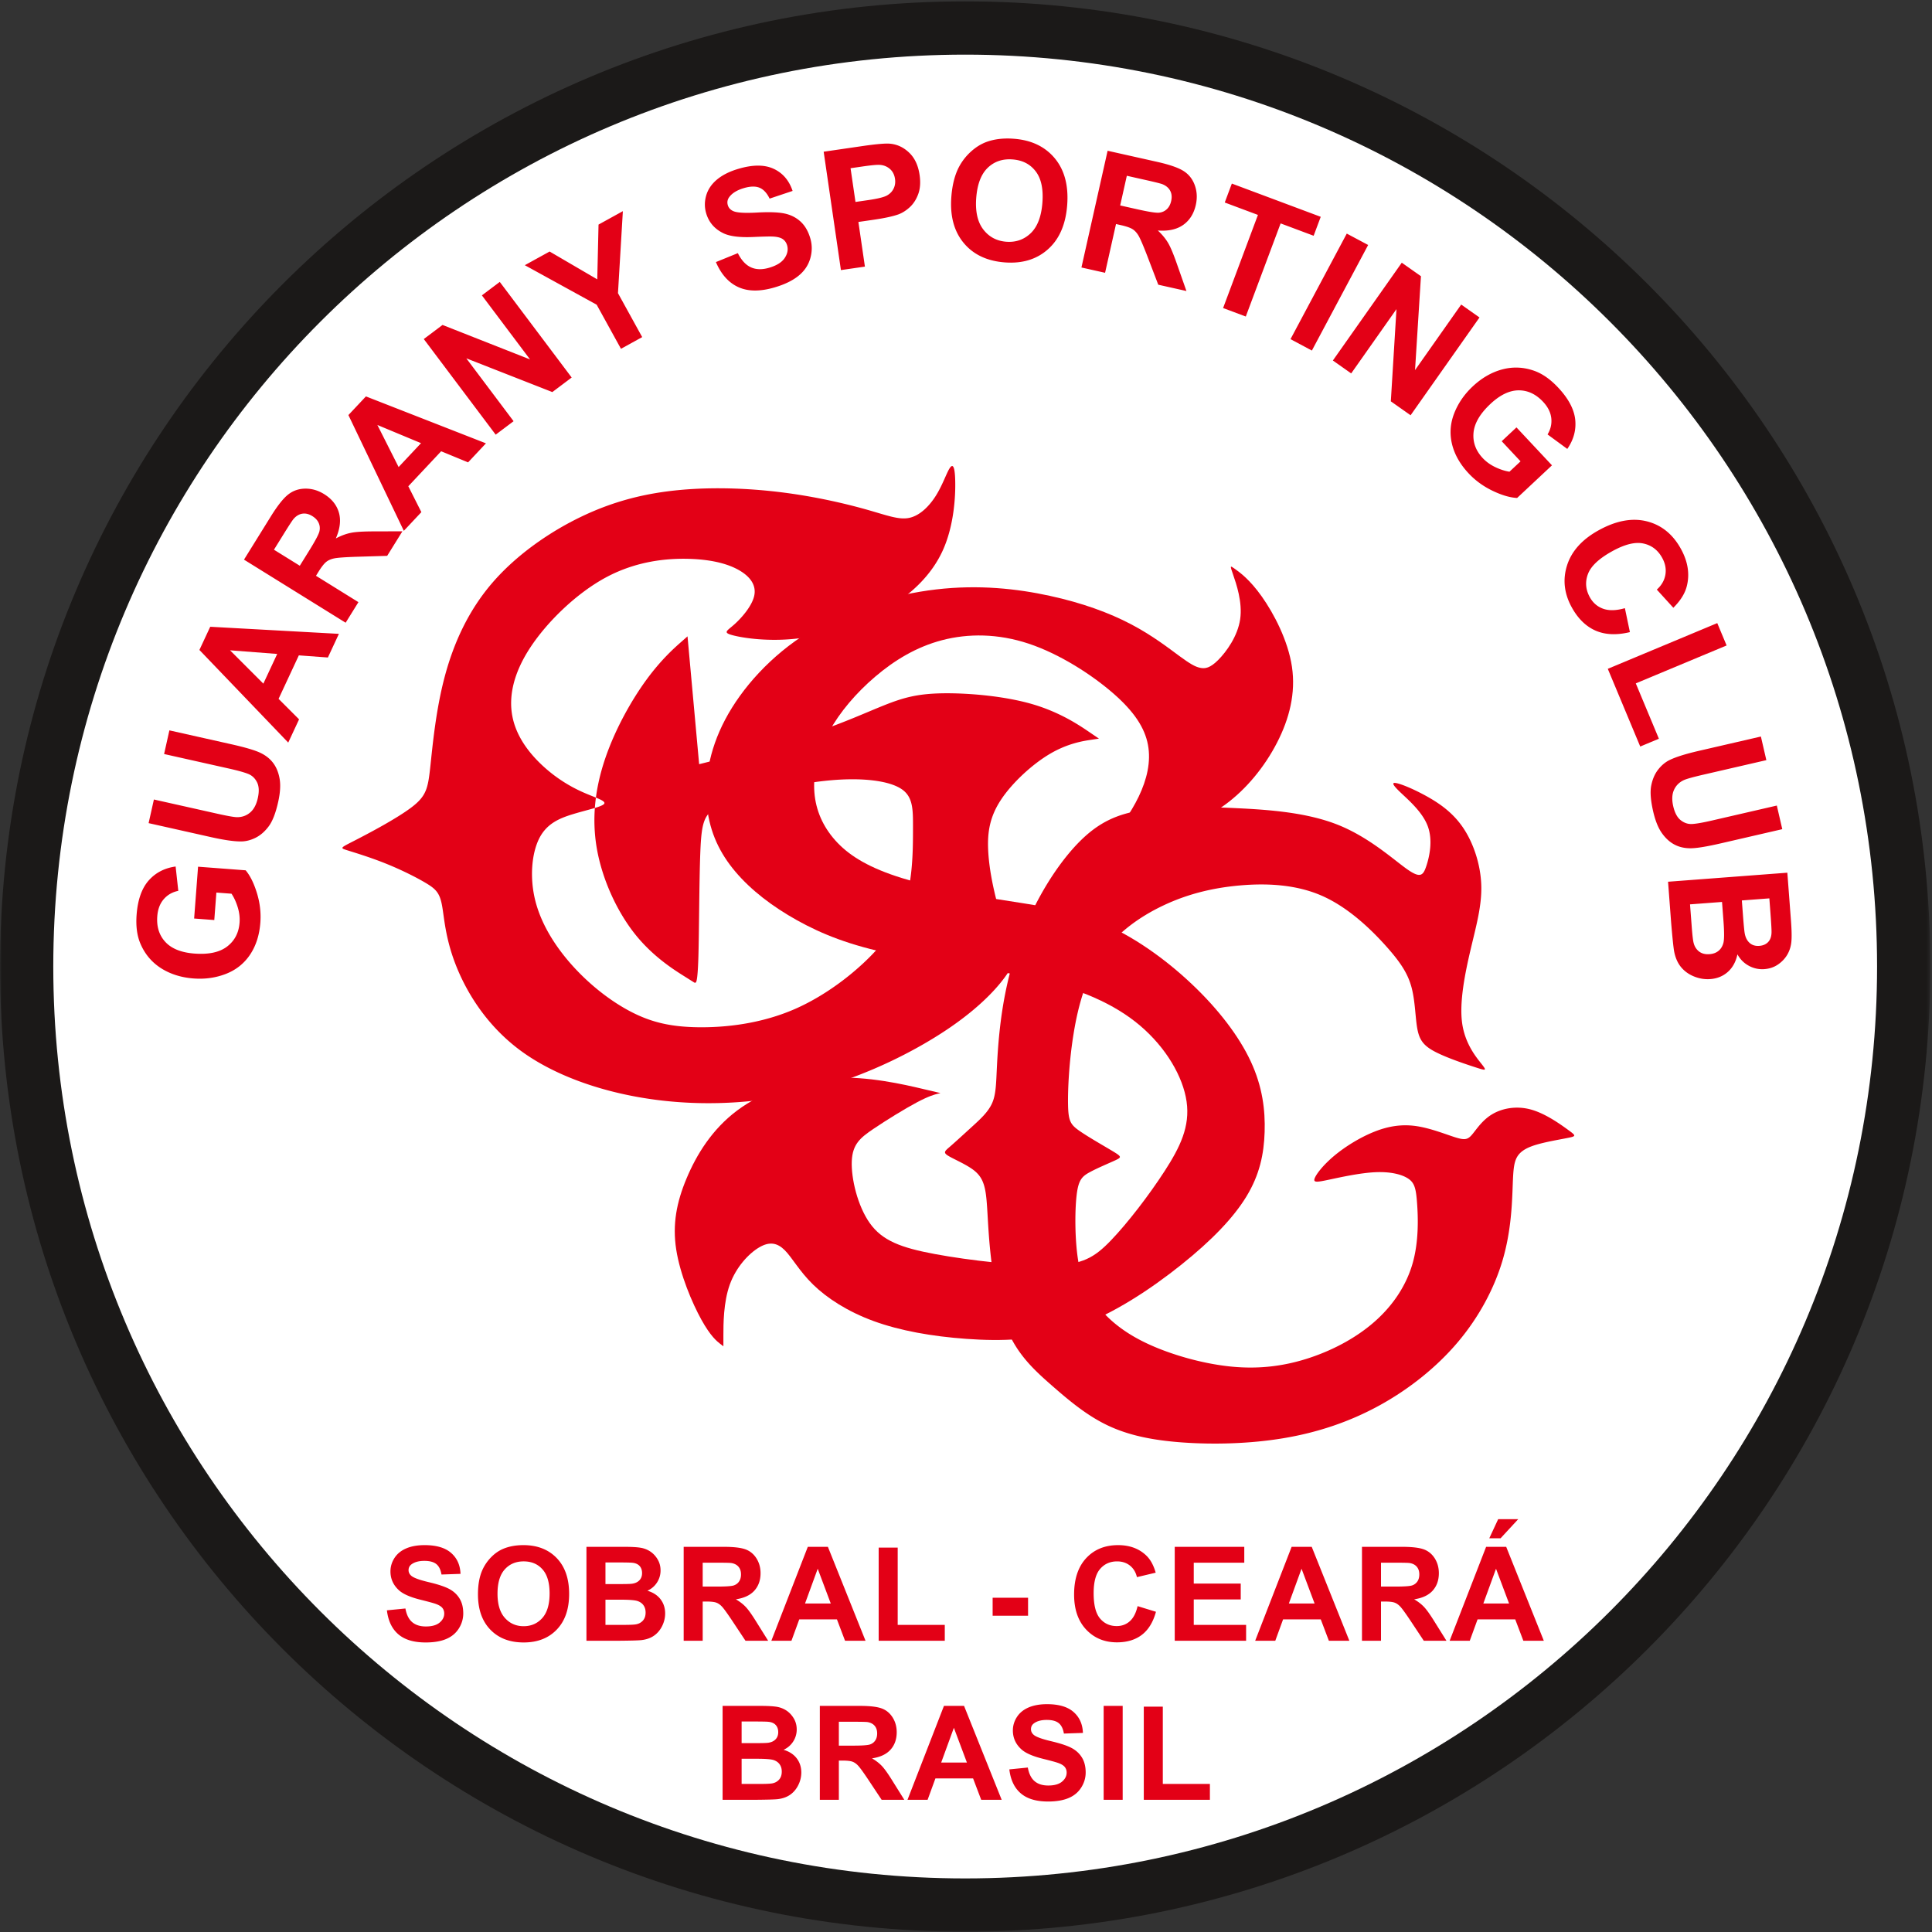<svg xmlns="http://www.w3.org/2000/svg" width="500" height="500" fill="none"><rect width="100%" height="100%" fill="#333333" stroke="none"/><mask id="a" width="500" height="500" x="0" y="0" maskUnits="userSpaceOnUse" style="mask-type:luminance"><path fill="#fff" d="M0 0h499.56v500H0V0Z"/></mask><g mask="url(#a)"><path fill="#1B1918" fill-rule="evenodd" d="M249.791.352c137.955 0 249.787 111.835 249.787 249.787 0 137.951-111.832 249.783-249.787 249.783C111.84 499.922.008 388.09.008 250.139.008 112.187 111.84.352 249.79.352Z" clip-rule="evenodd"/></g><path fill="#fff" fill-rule="evenodd" d="M249.785 14.14c130.339 0 235.999 105.66 235.999 236 0 130.336-105.66 235.995-235.999 235.995-130.336 0-235.996-105.659-235.996-235.995 0-130.34 105.66-236 235.996-236Z" clip-rule="evenodd"/><path fill="#E30016" fill-rule="evenodd" d="M178.535 144.634c-6.018-.2-13.836.601-21.558 4.712-7.721 4.112-15.34 11.532-19.751 18.247-4.41 6.719-5.616 12.733-4.613 17.848 1.003 5.115 4.211 9.322 7.622 12.534a37.974 37.974 0 0 0 10.326 6.918c3.308 1.501 6.317 2.305 5.815 3.105-.501.804-4.513 1.604-8.12 2.711-3.61 1.102-6.818 2.504-8.725 6.313-1.903 3.813-2.507 10.027-1.003 16.041 1.505 6.018 5.115 11.834 9.625 16.845 4.514 5.012 9.927 9.227 15.141 11.933 5.215 2.707 10.226 3.909 17.343 4.009 7.121.1 16.344-.903 25.069-4.713 8.721-3.809 16.944-10.425 21.956-16.24 5.012-5.816 6.818-10.831 7.718-16.042.904-5.214.904-10.627.904-14.938 0-4.315 0-7.523-2.707-9.525-2.707-2.006-8.12-2.81-13.936-2.707-5.815.1-12.032 1.103-18.25 2.404-6.213 1.306-12.431 2.906-15.838 4.813-3.411 1.906-4.012 4.111-4.311 11.73-.302 7.619-.302 20.655-.502 27.171-.202 6.516-.601 6.516-.803 6.516h-.2l-2.706-1.704c-2.707-1.704-8.124-5.111-12.734-10.927-4.613-5.815-8.422-14.038-9.827-22.059-1.402-8.02-.399-15.838 2.205-23.461 2.607-7.618 6.819-15.038 10.628-20.252 3.813-5.214 7.22-8.22 8.924-9.725l1.707-1.504.498 5.513 2.006 22.059.502 5.513 5.214-1.301c5.214-1.306 15.639-3.913 23.863-6.62 8.22-2.706 14.234-5.513 19.047-7.419 4.815-1.903 8.422-2.906 14.938-3.006 6.52-.099 15.945.701 23.162 2.807 7.22 2.105 12.232 5.513 14.74 7.22l2.507 1.704-2.006.299c-2.006.302-6.018.903-10.628 3.61-4.613 2.706-9.827 7.519-12.733 11.933-2.91 4.41-3.511 8.419-3.308 12.932.199 4.511 1.202 9.526 2.404 14.036 1.203 4.513 2.608 8.522 3.511 11.029.903 2.508 1.302 3.511-.701 6.616-2.006 3.109-6.42 8.323-14.839 14.138-8.422 5.816-20.857 12.232-34.291 15.942-13.434 3.71-27.871 4.713-41.508 3.009-13.637-1.704-26.47-6.118-35.494-12.733-9.023-6.62-14.234-15.44-16.944-22.462-2.707-7.017-2.906-12.231-3.507-15.337-.601-3.108-1.604-4.111-4.112-5.616-2.507-1.504-6.516-3.51-10.528-5.111-4.009-1.608-8.02-2.81-9.924-3.411-1.906-.601-1.703-.601 2.003-2.507 3.713-1.903 10.93-5.713 14.739-8.622 3.813-2.906 4.212-4.912 4.813-10.425.601-5.517 1.405-14.541 3.709-23.262 2.309-8.721 6.118-17.147 12.332-24.364 6.217-7.22 14.839-13.235 23.262-17.244 8.422-4.012 16.645-6.018 25.466-6.818 8.825-.804 18.247-.402 26.769.701 8.522 1.102 16.144 2.906 21.458 4.41 5.314 1.505 8.32 2.707 11.026 2.109 2.711-.604 5.115-3.009 6.819-5.716 1.704-2.71 2.707-5.715 3.51-7.017.801-1.305 1.402-.904 1.501 3.105.103 4.012-.298 11.631-3.208 18.047-2.906 6.417-8.319 11.631-15.237 15.544-6.918 3.909-15.341 6.516-22.76 7.316-7.42.804-13.836-.199-16.444-.903-2.607-.701-1.401-1.1.502-2.807 1.906-1.703 4.513-4.712 5.115-7.32.601-2.603-.804-4.812-3.611-6.516-2.806-1.703-7.017-2.906-13.032-3.108Z" clip-rule="evenodd"/><path fill="#E30016" fill-rule="evenodd" d="M271.659 154.195c-8.443-1.838-18.356-2.94-29.372-1.652-11.013 1.285-23.131 4.953-32.952 11.012-9.82 6.06-17.35 14.503-21.664 22.675-4.314 8.168-5.414 16.061-4.682 22.67.735 6.609 3.304 11.933 7.344 16.708 4.039 4.771 9.546 8.996 15.973 12.575 6.426 3.58 13.767 6.516 24.601 8.718 10.83 2.206 25.151 3.672 36.805 6.334 11.659 2.662 20.655 6.52 27.356 12.208 6.702 5.692 11.106 13.218 12.023 19.645.92 6.427-1.652 11.751-5.689 17.992-4.039 6.241-9.545 13.4-13.86 17.9-4.314 4.496-7.436 6.33-15.515 6.516-8.076.182-21.112-1.285-30.015-2.937-8.903-1.652-13.675-3.49-16.89-7.986-3.211-4.5-4.864-11.659-4.682-16.066.186-4.403 2.206-6.056 5.599-8.35 3.398-2.295 8.172-5.235 11.291-6.887 3.123-1.652 4.589-2.017 5.324-2.202l.735-.182-4.681-1.103c-4.682-1.102-14.043-3.304-23.224-2.844-9.178.457-18.175 3.579-24.691 8.443-6.516 4.864-10.555 11.473-13.125 17.625-2.573 6.149-3.672 11.84-2.665 18.357 1.01 6.519 4.132 13.86 6.519 18.174 2.388 4.314 4.04 5.599 4.864 6.245l.828.642v-2.848c0-2.844 0-8.535 1.652-13.125 1.652-4.589 4.957-8.079 7.619-9.638 2.659-1.56 4.678-1.195 6.609.735 1.927 1.927 3.761 5.414 7.34 8.903 3.583 3.487 8.907 6.977 15.698 9.453 6.795 2.48 15.052 3.947 23.959 4.59 8.903.642 18.449.46 28.177-2.937 9.731-3.398 19.645-10.006 27.445-16.248 7.805-6.241 13.496-12.115 16.89-17.714 3.397-5.599 4.5-10.923 4.682-16.615.185-5.691-.55-11.747-3.579-18.263-3.03-6.52-8.354-13.496-15.238-20.013-6.883-6.516-15.327-12.575-23.866-16.065-8.536-3.486-17.164-4.403-26.71-5.963-9.546-1.563-20.009-3.765-27.446-6.427-7.436-2.662-11.84-5.784-14.869-9.453-3.03-3.672-4.682-7.897-4.864-12.579-.186-4.681 1.099-9.82 3.854-14.866 2.754-5.049 6.976-10.006 11.933-14.231 4.956-4.222 10.648-7.708 17.346-9.453 6.702-1.745 14.413-1.745 22.4.917 7.986 2.662 16.247 7.986 21.753 12.761 5.506 4.771 8.261 8.993 9.089 13.4.825 4.407-.275 8.996-2.387 13.403-2.113 4.403-5.232 8.625-7.804 11.287-2.57 2.662-4.589 3.765-2.57 3.397 2.02-.367 8.079-2.201 14.321-4.221 6.241-2.02 12.668-4.222 18.267-8.261 5.599-4.04 10.37-9.914 13.582-16.155 3.215-6.241 4.867-12.85 3.857-19.644-1.01-6.795-4.682-13.768-7.804-18.175-3.119-4.407-5.688-6.241-6.973-7.158-1.285-.921-1.285-.921-.46 1.466.827 2.388 2.48 7.162 1.837 11.566-.645 4.407-3.582 8.446-5.691 10.556-2.113 2.112-3.398 2.294-4.682 2.019-1.285-.274-2.57-1.01-5.324-3.026-2.755-2.02-6.977-5.328-12.576-8.264-5.599-2.937-12.575-5.507-21.022-7.341Z" clip-rule="evenodd"/><path fill="#E30016" fill-rule="evenodd" d="M319.974 209.152c-8.666-.405-16.274-.477-22.529.268-6.259.742-11.168 2.305-16.086 6.547-4.919 4.246-9.842 11.171-13.527 18.487-3.686 7.317-6.135 15.021-7.602 22.29-1.47 7.265-1.961 14.093-2.205 18.885-.244 4.792-.244 7.543-1.254 9.838-1.01 2.294-3.029 4.132-5.142 6.059-2.109 1.927-4.311 3.947-5.688 5.142-1.378 1.192-1.931 1.56-.646 2.384 1.288.828 4.407 2.113 6.427 3.579 2.02 1.471 2.937 3.123 3.397 6.245.46 3.119.46 7.708 1.099 14.317.646 6.609 1.931 15.238 4.682 21.479 2.755 6.245 6.976 10.099 11.383 13.953 4.408 3.854 8.997 7.711 14.41 10.281 5.417 2.569 11.658 3.857 19.463 4.407 7.8.549 17.164.367 25.975-1.103 8.814-1.467 17.072-4.222 24.783-8.443 7.712-4.222 14.87-9.913 20.376-16.433 5.51-6.516 9.364-13.86 11.476-20.836 2.11-6.977 2.477-13.586 2.663-18.175.182-4.589.182-7.158 1.192-8.903 1.009-1.742 3.029-2.662 5.784-3.397 2.751-.732 6.241-1.285 7.894-1.649 1.652-.368 1.466-.553-.554-2.02-2.019-1.47-5.873-4.225-9.635-5.235-3.764-1.006-7.436-.275-10.006 1.288-2.572 1.56-4.039 3.947-5.142 5.232-1.099 1.284-1.834 1.466-4.221.735-2.388-.735-6.424-2.388-10.188-2.941-3.765-.549-7.252 0-10.924 1.471-3.672 1.466-7.526 3.854-10.373 6.241-2.844 2.387-4.679 4.775-5.046 5.874-.368 1.102.731.917 3.761.275 3.03-.643 7.986-1.742 11.933-1.927 3.947-.183 6.884.553 8.536 1.652 1.652 1.102 2.02 2.573 2.295 6.334.278 3.765.46 9.82-1.1 15.423-1.562 5.599-4.867 10.737-9.549 14.959-4.678 4.225-10.737 7.526-17.072 9.639-6.334 2.112-12.942 3.029-20.376 2.294-7.436-.732-15.698-3.119-21.753-5.966-6.06-2.845-9.914-6.149-12.668-9.546-2.755-3.397-4.408-6.884-5.232-12.208-.828-5.324-.828-12.483-.367-16.522.456-4.04 1.377-4.957 3.397-6.059 2.016-1.1 5.138-2.388 6.698-3.119 1.563-.736 1.563-.918-.55-2.206-2.112-1.284-6.334-3.672-8.721-5.324-2.384-1.649-2.937-2.569-3.03-6.698-.089-4.132.279-11.476 1.47-18.727 1.192-7.252 3.212-14.41 7.159-20.102 3.95-5.692 9.824-9.913 15.976-12.833 6.155-2.923 12.589-4.544 19.658-5.19 7.069-.642 14.771-.306 21.558 2.71 6.788 3.013 12.661 8.704 16.515 13.019 3.858 4.314 5.692 7.251 6.609 10.83.921 3.579.921 7.804 1.47 10.648.553 2.848 1.653 4.315 4.682 5.874 3.03 1.563 7.987 3.215 10.556 4.04 2.569.828 2.755.828 1.377-.917-1.377-1.745-4.314-5.232-5.049-10.649-.735-5.417.735-12.757 2.205-19.002 1.467-6.241 2.934-11.38 2.752-16.704-.183-5.324-2.02-10.831-4.682-14.777-2.662-3.947-6.149-6.335-9.453-8.172-3.305-1.834-6.427-3.119-7.805-3.394-1.374-.278-1.006.457 1.01 2.384 2.02 1.93 5.692 5.049 7.069 8.721 1.378 3.672.461 7.894-.367 10.374-.824 2.476-1.56 3.212-5.049.735-3.487-2.48-9.728-8.172-17.715-11.384-7.986-3.211-17.714-3.946-26.384-4.352ZM55.459 238.107l-5.218-.395 1.017-13.41 12.318.934c1.174 1.398 2.143 3.37 2.926 5.922.776 2.545 1.069 5.091.876 7.636-.247 3.225-1.133 5.984-2.672 8.282-1.543 2.291-3.628 3.946-6.238 4.963-2.618 1.017-5.414 1.412-8.382 1.185-3.221-.244-6.028-1.137-8.436-2.669-2.397-1.542-4.173-3.658-5.314-6.351-.879-2.061-1.202-4.558-.979-7.505.292-3.83 1.323-6.767 3.095-8.801 1.783-2.026 4.105-3.246 7-3.648l.691 6.3c-1.549.313-2.81 1.044-3.785 2.178-.965 1.127-1.518 2.586-1.652 4.383-.21 2.717.49 4.946 2.102 6.677 1.61 1.735 4.115 2.735 7.512 2.992 3.672.279 6.489-.323 8.443-1.81 1.955-1.491 3.037-3.548 3.236-6.186.1-1.302-.058-2.628-.47-3.975-.413-1.353-.952-2.524-1.615-3.52l-3.916-.296-.54 7.114Zm-17-25.079 1.37-6.117 16.372 3.668c2.603.584 4.3.883 5.1.907 1.296.017 2.433-.371 3.394-1.175.973-.807 1.642-2.054 2.02-3.744.385-1.707.323-3.081-.192-4.111-.515-1.031-1.264-1.745-2.257-2.154-.996-.406-2.683-.88-5.077-1.415l-16.721-3.748 1.37-6.121 15.887 3.562c3.627.811 6.159 1.549 7.581 2.216 1.425.666 2.556 1.552 3.394 2.672.834 1.109 1.384 2.473 1.666 4.088.278 1.621.158 3.617-.378 6-.642 2.879-1.463 4.985-2.463 6.321-1 1.333-2.13 2.312-3.39 2.94-1.264.625-2.501.938-3.738.948-1.82.014-4.424-.364-7.807-1.12l-16.13-3.617Zm49.25-48.989-2.85 6.121-7.52-.553-5.245 11.256 5.304 5.307-2.803 6.012-22.987-23.973 2.8-6.004 33.302 1.834Zm-15.969 5.2-12.207-.941 8.621 8.629 3.587-7.688Zm17.711-8.079-26.305-16.326 6.946-11.191c1.745-2.81 3.253-4.706 4.517-5.685 1.264-.989 2.734-1.484 4.417-1.501 1.687-.014 3.305.457 4.86 1.422 1.976 1.226 3.247 2.813 3.817 4.771.567 1.955.302 4.184-.79 6.695 1.377-.732 2.7-1.216 3.96-1.46 1.264-.251 3.315-.367 6.145-.361l7.125-.024-3.944 6.352-8.106.244c-2.89.099-4.758.237-5.603.415-.841.175-1.539.478-2.085.921-.546.446-1.202 1.281-1.961 2.504l-.67 1.078 10.985 6.822-3.308 5.324Zm-11.864-14.746 2.439-3.929c1.583-2.549 2.456-4.201 2.638-4.971.178-.766.117-1.498-.193-2.181-.302-.687-.852-1.278-1.642-1.766-.89-.553-1.744-.755-2.59-.625-.838.134-1.597.588-2.267 1.36-.333.395-1.164 1.67-2.5 3.817l-2.573 4.146 6.688 4.149Zm48.175-31.677-4.623 4.926-6.97-2.875-8.498 9.054 3.377 6.698-4.538 4.837-14.344-29.957 4.534-4.829 31.062 12.146Zm-16.8-.048-11.298-4.706 5.496 10.889 5.802-6.183Zm19.321-2.199-18.607-24.745 4.85-3.648 22.654 8.928-12.469-16.585 4.63-3.483 18.608 24.746-5.005 3.765-22.262-8.729 12.232 16.268-4.631 3.483Zm32.423-22.22-6.289-11.411-18.597-10.226 6.42-3.538 12.331 7.203.327-14.176 6.296-3.473-1.264 21.221 6.269 11.373-5.493 3.027Zm24.57-22.444 5.675-2.312c.931 1.851 2.061 3.074 3.404 3.675 1.343.605 2.923.632 4.74.093 1.92-.567 3.25-1.405 3.985-2.51.731-1.104.941-2.203.618-3.295-.209-.704-.594-1.237-1.147-1.614-.553-.371-1.402-.584-2.528-.643-.773-.041-2.491 0-5.16.117-3.438.144-5.973-.172-7.612-.955-2.304-1.103-3.799-2.83-4.496-5.187-.45-1.515-.443-3.064.017-4.637.467-1.573 1.398-2.937 2.803-4.108 1.409-1.168 3.239-2.085 5.52-2.758 3.713-1.1 6.753-1.106 9.117-.01 2.366 1.095 3.998 3.001 4.912 5.729l-5.95 1.989c-.711-1.46-1.583-2.395-2.617-2.817-1.034-.426-2.391-.392-4.064.103-1.728.512-2.974 1.274-3.737 2.28-.491.65-.629 1.358-.398 2.134.209.704.683 1.216 1.425 1.539.941.419 2.971.54 6.083.37 3.112-.178 5.476-.095 7.08.227 1.618.327 3.005 1.004 4.17 2.048 1.168 1.047 2.03 2.504 2.583 4.38.505 1.696.505 3.434 0 5.2-.508 1.765-1.515 3.266-3.03 4.496-1.511 1.237-3.562 2.236-6.138 2.999-3.754 1.113-6.891 1.1-9.415-.038-2.521-1.133-4.466-3.3-5.84-6.495ZM217.63 69.9l-4.465-30.636 9.923-1.446c3.758-.55 6.225-.756 7.41-.615 1.824.206 3.438.993 4.846 2.36 1.409 1.367 2.288 3.273 2.645 5.709.275 1.885.162 3.51-.329 4.891-.499 1.384-1.213 2.518-2.154 3.404-.945.88-1.941 1.522-2.992 1.913-1.432.509-3.545.969-6.341 1.378l-4.022.584 1.686 11.555-6.207.903Zm2.494-26.363 1.274 8.728 3.374-.491c2.431-.354 4.025-.756 4.798-1.195.773-.44 1.343-1.034 1.707-1.793.364-.753.485-1.577.351-2.49-.165-1.12-.625-1.993-1.381-2.625-.763-.632-1.649-.969-2.683-1.007-.752-.03-2.239.114-4.465.44l-2.975.433Zm26.082 7.423c.24-3.15.913-5.757 2.016-7.828a14.468 14.468 0 0 1 3.198-4.023c1.309-1.157 2.707-1.985 4.198-2.487 1.988-.666 4.238-.906 6.756-.714 4.555.343 8.086 2.033 10.607 5.066 2.518 3.037 3.586 7.073 3.205 12.109-.378 4.998-2.033 8.804-4.957 11.414-2.923 2.621-6.657 3.755-11.194 3.411-4.589-.35-8.141-2.027-10.638-5.043-2.497-3.009-3.562-6.976-3.191-11.905Zm6.44.278c-.264 3.497.347 6.21 1.828 8.145 1.48 1.926 3.466 2.988 5.952 3.177 2.494.189 4.603-.557 6.341-2.223 1.732-1.676 2.735-4.304 3.006-7.89.268-3.545-.309-6.248-1.738-8.103-1.419-1.865-3.414-2.892-5.994-3.084-2.573-.196-4.716.529-6.423 2.17-1.711 1.65-2.7 4.25-2.972 7.808Zm27.229 17.99 6.774-30.211 12.847 2.878c3.229.725 5.516 1.525 6.856 2.394 1.35.87 2.301 2.096 2.868 3.68.567 1.586.656 3.27.258 5.055-.509 2.27-1.591 3.995-3.25 5.173-1.662 1.179-3.854 1.663-6.585 1.457 1.144 1.061 2.037 2.15 2.683 3.26.653 1.112 1.436 3.012 2.36 5.684l2.363 6.72-7.292-1.636-2.896-7.574c-1.044-2.696-1.79-4.414-2.233-5.156-.443-.735-.958-1.291-1.556-1.662-.604-.371-1.604-.715-3.012-1.03l-1.237-.279-2.83 12.617-6.118-1.37Zm10.027-16.056 4.513 1.01c2.927.656 4.775.941 5.562.859.779-.086 1.453-.385 1.995-.9.55-.512.924-1.223 1.13-2.133.227-1.017.138-1.897-.264-2.649-.402-.749-1.079-1.315-2.027-1.697-.484-.182-1.961-.55-4.427-1.102l-4.761-1.069-1.721 7.681Zm26.635 26.549 9.016-24.1-8.587-3.212 1.834-4.901 23.004 8.604-1.834 4.902-8.546-3.198-9.014 24.1-5.873-2.195Zm17.442 8.055 14.565-27.322 5.533 2.947-14.564 27.325-5.534-2.95Zm10.968 5.523 17.831-25.312 4.964 3.497-1.532 24.299 11.946-16.962 4.737 3.339-17.831 25.309-5.118-3.607 1.463-23.863-11.72 16.64-4.74-3.34Zm43.693 20.888 3.82-3.575 9.188 9.817-9.017 8.443c-1.824-.083-3.933-.701-6.344-1.852-2.398-1.15-4.469-2.655-6.214-4.517-2.212-2.363-3.641-4.884-4.294-7.57-.645-2.686-.456-5.342.564-7.952 1.02-2.614 2.621-4.943 4.795-6.977 2.356-2.208 4.912-3.672 7.67-4.407 2.755-.724 5.517-.604 8.272.378 2.112.749 4.17 2.199 6.189 4.356 2.625 2.803 4.091 5.551 4.39 8.23.289 2.683-.384 5.218-2.047 7.622l-5.108-3.748c.818-1.353 1.134-2.775.959-4.262-.179-1.474-.88-2.869-2.113-4.184-1.862-1.989-3.974-2.982-6.341-2.968-2.367.017-4.799 1.185-7.285 3.514-2.69 2.518-4.146 4.998-4.377 7.444-.223 2.449.564 4.637 2.371 6.567.889.952 1.978 1.735 3.246 2.343 1.274.611 2.5 1.003 3.682 1.192l2.868-2.686-4.874-5.208Zm31.88 43.205 1.298 6.2c-3.435.832-6.399.698-8.896-.391-2.487-1.096-4.538-3.095-6.142-6.005-1.989-3.603-2.391-7.24-1.213-10.919 1.182-3.676 3.906-6.692 8.179-9.048 4.51-2.49 8.663-3.26 12.445-2.312 3.785.948 6.726 3.325 8.824 7.124 1.831 3.319 2.333 6.558 1.515 9.711-.481 1.876-1.638 3.717-3.473 5.537l-4.276-4.702c1.226-1.096 1.965-2.377 2.219-3.841.251-1.473-.028-2.933-.831-4.383-1.11-2.012-2.731-3.249-4.864-3.702-2.133-.464-4.813.202-8.042 1.985-3.421 1.886-5.523 3.854-6.292 5.884-.777 2.04-.619 4.043.47 6.018.807 1.46 1.962 2.46 3.466 2.995 1.505.536 3.373.492 5.613-.151Zm-4.424 15.698 28.331-11.83 2.418 5.788-23.505 9.81 5.98 14.327-4.829 2.017-8.395-20.112Zm39.622 17.525 1.412 6.111-16.351 3.772c-2.597.601-4.256 1.064-4.987 1.391-1.179.542-2.034 1.384-2.556 2.524-.526 1.151-.591 2.563-.203 4.25.395 1.707 1.045 2.919 1.955 3.623.91.708 1.892 1.031 2.968.966 1.071-.062 2.799-.364 5.186-.918l16.701-3.854 1.409 6.111-15.863 3.662c-3.624.835-6.224 1.267-7.797 1.281-1.57.014-2.975-.295-4.212-.944-1.233-.639-2.322-1.632-3.273-2.965-.952-1.339-1.704-3.191-2.254-5.571-.666-2.875-.838-5.129-.511-6.764.326-1.635.917-3.005 1.786-4.118.869-1.11 1.848-1.927 2.957-2.473 1.635-.797 4.146-1.584 7.523-2.364l16.11-3.72Zm6.846 35.24.934 12.348c.185 2.449.223 4.277.11 5.493-.113 1.223-.457 2.325-1.027 3.321-.574 1-1.371 1.855-2.391 2.566-1.023.715-2.209 1.123-3.538 1.223a7.193 7.193 0 0 1-4.053-.862c-1.268-.687-2.247-1.676-2.951-2.958-.412 1.917-1.236 3.425-2.483 4.538-1.244 1.106-2.759 1.728-4.548 1.862-1.408.106-2.8-.114-4.177-.667-1.381-.553-2.511-1.363-3.394-2.438-.876-1.069-1.47-2.426-1.783-4.071-.185-1.027-.446-3.528-.779-7.502l-.794-10.514 30.874-2.339Zm-4.658 6.643-7.117.539.309 4.081c.185 2.421.333 3.929.45 4.513.202 1.051.635 1.865 1.291 2.432.656.564 1.477.804 2.47.728.955-.072 1.704-.395 2.26-.965.557-.57.859-1.381.9-2.425.028-.622-.072-2.401-.292-5.324l-.271-3.579Zm-12.246.927-8.281.625.439 5.778c.169 2.243.34 3.668.509 4.263.243.913.711 1.638 1.408 2.171.704.532 1.597.759 2.696.676.935-.072 1.701-.35 2.316-.855.611-.495 1.037-1.185 1.267-2.054.23-.869.24-2.727.028-5.565l-.382-5.039ZM100.133 416.751l4.788-.474c.289 1.601.866 2.772 1.742 3.524.876.753 2.061 1.127 3.548 1.127 1.573 0 2.762-.337 3.559-1.003.797-.666 1.198-1.45 1.198-2.343 0-.577-.168-1.065-.501-1.47-.333-.402-.924-.752-1.762-1.048-.57-.202-1.872-.553-3.909-1.064-2.621-.656-4.459-1.46-5.517-2.415-1.487-1.34-2.229-2.975-2.229-4.905 0-1.24.35-2.405 1.048-3.487.7-1.082 1.707-1.899 3.026-2.466 1.319-.567 2.902-.849 4.771-.849 3.036 0 5.328.674 6.863 2.027 1.539 1.35 2.343 3.15 2.422 5.407l-4.923.171c-.209-1.257-.656-2.157-1.343-2.706-.683-.546-1.714-.825-3.081-.825-1.415 0-2.525.296-3.321.883-.516.378-.777.883-.777 1.515 0 .577.244 1.072.732 1.477.615.526 2.116 1.072 4.496 1.635 2.384.56 4.143 1.151 5.28 1.748 1.144.608 2.037 1.426 2.682 2.474.646 1.047.966 2.339.966 3.871 0 1.391-.385 2.7-1.158 3.916-.776 1.216-1.868 2.122-3.284 2.71-1.411.594-3.177.886-5.29.886-3.07 0-5.43-.704-7.079-2.126-1.645-1.415-2.624-3.48-2.947-6.19Zm23.564-4.132c0-2.477.374-4.558 1.116-6.245a11.367 11.367 0 0 1 2.264-3.339c.955-.986 2.002-1.714 3.139-2.195 1.515-.639 3.263-.962 5.245-.962 3.587 0 6.451 1.113 8.605 3.339 2.15 2.23 3.225 5.324 3.225 9.292 0 3.929-1.068 7.007-3.201 9.226-2.133 2.226-4.991 3.332-8.56 3.332-3.617 0-6.495-1.103-8.629-3.315-2.133-2.205-3.204-5.252-3.204-9.133Zm5.059-.162c0 2.755.639 4.844 1.914 6.269 1.271 1.419 2.888 2.133 4.846 2.133 1.965 0 3.573-.707 4.833-2.116 1.258-1.415 1.886-3.531 1.886-6.354 0-2.79-.611-4.871-1.841-6.242-1.219-1.374-2.844-2.061-4.878-2.061-2.023 0-3.658.698-4.898 2.085-1.24 1.391-1.862 3.483-1.862 6.286Zm23.015-12.139h9.721c1.93 0 3.362.079 4.307.241a6.359 6.359 0 0 1 2.538.999c.749.509 1.371 1.182 1.869 2.027.498.841.745 1.793.745 2.841a5.64 5.64 0 0 1-.917 3.122c-.608.951-1.442 1.659-2.487 2.133 1.477.436 2.608 1.171 3.404 2.212.794 1.041 1.189 2.264 1.189 3.672 0 1.11-.254 2.185-.769 3.232-.516 1.048-1.216 1.883-2.11 2.511-.889.622-1.985 1.007-3.294 1.154-.814.086-2.789.141-5.918.165h-8.278v-24.309Zm4.922 4.04v5.602h3.215c1.906 0 3.095-.027 3.559-.082.838-.097 1.501-.385 1.978-.869.485-.481.722-1.106.722-1.89 0-.752-.21-1.356-.622-1.827-.416-.467-1.031-.752-1.845-.848-.488-.055-1.886-.086-4.187-.086h-2.82Zm0 9.642v6.519h4.551c1.766 0 2.889-.051 3.366-.148.729-.134 1.323-.456 1.783-.972.457-.522.691-1.205.691-2.071 0-.735-.176-1.353-.533-1.862-.35-.508-.865-.882-1.535-1.113-.667-.233-2.12-.353-4.356-.353h-3.967Zm20.242 10.627v-24.309h10.339c2.597 0 4.486.223 5.665.656 1.181.436 2.119 1.213 2.827 2.326.707 1.123 1.064 2.394 1.064 3.833 0 1.828-.532 3.332-1.6 4.521-1.072 1.188-2.666 1.933-4.792 2.246 1.058.615 1.927 1.295 2.614 2.037.69.742 1.618 2.057 2.782 3.95l2.965 4.74h-5.867l-3.521-5.307c-1.261-1.885-2.126-3.074-2.597-3.565-.464-.488-.955-.825-1.477-1.007-.525-.182-1.35-.271-2.483-.271h-.997v10.15h-4.922Zm4.922-14.021h3.635c2.353 0 3.819-.103 4.407-.299.584-.199 1.047-.543 1.374-1.03.336-.488.498-1.1.498-1.828 0-.821-.22-1.477-.656-1.985-.437-.505-1.051-.821-1.845-.952-.402-.058-1.594-.086-3.579-.086h-3.834v6.18Zm42.141 14.021h-5.301l-2.098-5.533h-9.752l-2.02 5.533h-5.204l9.436-24.309h5.2l9.739 24.309Zm-8.997-9.642-3.376-8.996-3.284 8.996h6.66Zm12.401 9.642v-24.103h4.922v19.995h12.187v4.108h-17.109Zm29.492-11.136h9.168v4.651h-9.168v-4.651Zm37.513 2.175 4.754 1.459c-.731 2.676-1.947 4.662-3.644 5.964-1.697 1.294-3.847 1.947-6.458 1.947-3.229 0-5.884-1.106-7.965-3.311-2.079-2.209-3.119-5.225-3.119-9.055 0-4.043 1.047-7.189 3.136-9.432 2.088-2.24 4.836-3.36 8.244-3.36 2.974 0 5.392.883 7.247 2.642 1.11 1.041 1.934 2.535 2.491 4.486l-4.857 1.154c-.289-1.254-.887-2.25-1.797-2.981-.917-.729-2.026-1.093-3.328-1.093-1.804 0-3.27.646-4.39 1.941-1.127 1.292-1.687 3.383-1.687 6.283 0 3.067.553 5.255 1.659 6.557 1.106 1.309 2.546 1.958 4.315 1.958 1.308 0 2.435-.412 3.373-1.244.941-.834 1.618-2.133 2.026-3.915Zm9.615 8.961v-24.309h17.996v4.108h-13.074v5.4h12.157v4.108h-12.157v6.585h13.548v4.108h-18.47Zm45.19 0h-5.3l-2.099-5.533h-9.752l-2.019 5.533h-5.204l9.436-24.309h5.2l9.738 24.309Zm-8.996-9.642-3.376-8.996-3.284 8.996h6.66Zm12.263 9.642v-24.309h10.339c2.597 0 4.486.223 5.664.656 1.182.436 2.123 1.213 2.831 2.326.704 1.123 1.061 2.394 1.061 3.833 0 1.828-.532 3.332-1.6 4.521-1.069 1.188-2.666 1.933-4.792 2.246 1.058.615 1.927 1.295 2.614 2.037.69.742 1.618 2.057 2.782 3.95l2.964 4.74h-5.866l-3.518-5.307c-1.264-1.885-2.13-3.074-2.6-3.565-.464-.488-.955-.825-1.474-1.007-.529-.182-1.353-.271-2.487-.271h-.996v10.15h-4.922Zm4.922-14.021h3.634c2.353 0 3.82-.103 4.407-.299a2.649 2.649 0 0 0 1.378-1.03c.333-.488.495-1.1.495-1.828 0-.821-.22-1.477-.657-1.985-.432-.505-1.051-.821-1.844-.952-.402-.058-1.594-.086-3.579-.086h-3.834v6.18Zm42.14 14.021h-5.3l-2.099-5.533h-9.748l-2.02 5.533h-5.207l9.439-24.309h5.197l9.738 24.309Zm-8.996-9.642-3.376-8.996-3.284 8.996h6.66Zm-5.125-16.872 2.308-4.957h5.194l-4.582 4.957h-2.92ZM187.008 441.482h9.721c1.93 0 3.363.079 4.307.237a6.434 6.434 0 0 1 2.539 1.003c.748.509 1.37 1.182 1.868 2.023.498.845.746 1.797.746 2.841a5.659 5.659 0 0 1-.917 3.126 5.722 5.722 0 0 1-2.487 2.133c1.477.433 2.607 1.171 3.404 2.212.793 1.041 1.188 2.264 1.188 3.672a7.21 7.21 0 0 1-.769 3.229c-.516 1.048-1.216 1.886-2.109 2.514-.89.622-1.986 1.007-3.294 1.155-.815.082-2.79.14-5.919.161h-8.278v-24.306Zm4.922 4.04v5.602h3.215c1.907 0 3.095-.027 3.559-.086.838-.096 1.498-.384 1.978-.865.485-.481.722-1.11.722-1.89 0-.752-.21-1.356-.625-1.827-.413-.471-1.027-.752-1.845-.848-.484-.059-1.882-.086-4.187-.086h-2.817Zm0 9.642v6.519h4.551c1.763 0 2.889-.051 3.367-.148.728-.137 1.322-.46 1.782-.975.457-.519.691-1.202.691-2.068 0-.738-.175-1.353-.533-1.862-.35-.511-.865-.882-1.535-1.116-.666-.23-2.119-.35-4.356-.35h-3.967Zm20.242 10.624v-24.306h10.34c2.596 0 4.486.22 5.664.656 1.181.436 2.119 1.209 2.827 2.326.707 1.12 1.065 2.394 1.065 3.83 0 1.827-.533 3.332-1.601 4.52-1.072 1.189-2.666 1.937-4.792 2.247 1.058.618 1.927 1.298 2.614 2.037.691.741 1.618 2.06 2.783 3.95l2.964 4.74h-5.867l-3.521-5.307c-1.261-1.882-2.126-3.071-2.597-3.562-.463-.488-.955-.828-1.477-1.01-.525-.179-1.35-.271-2.483-.271h-.996v10.15h-4.923Zm4.923-14.018h3.634c2.353 0 3.82-.103 4.407-.302a2.605 2.605 0 0 0 1.374-1.031c.337-.484.498-1.096.498-1.827 0-.818-.22-1.474-.656-1.986-.436-.501-1.051-.821-1.845-.951-.402-.055-1.594-.083-3.582-.083h-3.83v6.18Zm42.14 14.018h-5.3l-2.099-5.53h-9.752l-2.02 5.53h-5.204l9.436-24.306h5.201l9.738 24.306Zm-8.996-9.639-3.377-8.999-3.284 8.999h6.661Zm10.974 1.766 4.785-.477c.292 1.6.866 2.772 1.745 3.524.876.752 2.058 1.127 3.548 1.127 1.574 0 2.762-.334 3.559-1 .797-.67 1.199-1.45 1.199-2.343 0-.577-.168-1.065-.505-1.473-.333-.402-.921-.753-1.759-1.045-.57-.206-1.872-.556-3.909-1.064-2.621-.656-4.458-1.46-5.516-2.415-1.488-1.343-2.23-2.978-2.23-4.909 0-1.236.351-2.404 1.048-3.483.701-1.082 1.707-1.903 3.026-2.47 1.319-.563 2.903-.848 4.768-.848 3.04 0 5.331.673 6.867 2.027 1.538 1.353 2.342 3.153 2.421 5.41l-4.926.168c-.206-1.254-.656-2.154-1.339-2.703-.684-.55-1.714-.828-3.085-.828-1.412 0-2.521.295-3.321.883-.516.381-.773.882-.773 1.518 0 .577.244 1.068.728 1.477.618.526 2.116 1.068 4.5 1.635 2.38.56 4.142 1.147 5.279 1.748 1.141.605 2.037 1.426 2.68 2.474.645 1.044.968 2.335.968 3.867 0 1.395-.385 2.7-1.161 3.916-.773 1.216-1.865 2.123-3.28 2.71-1.415.595-3.181.89-5.29.89-3.074 0-5.434-.708-7.079-2.126-1.646-1.415-2.625-3.48-2.948-6.19Zm24.413-16.433h4.922v24.306h-4.922v-24.306Zm10.387 24.306v-24.103h4.922v19.998h12.187v4.105h-17.109Z" clip-rule="evenodd"/></svg>